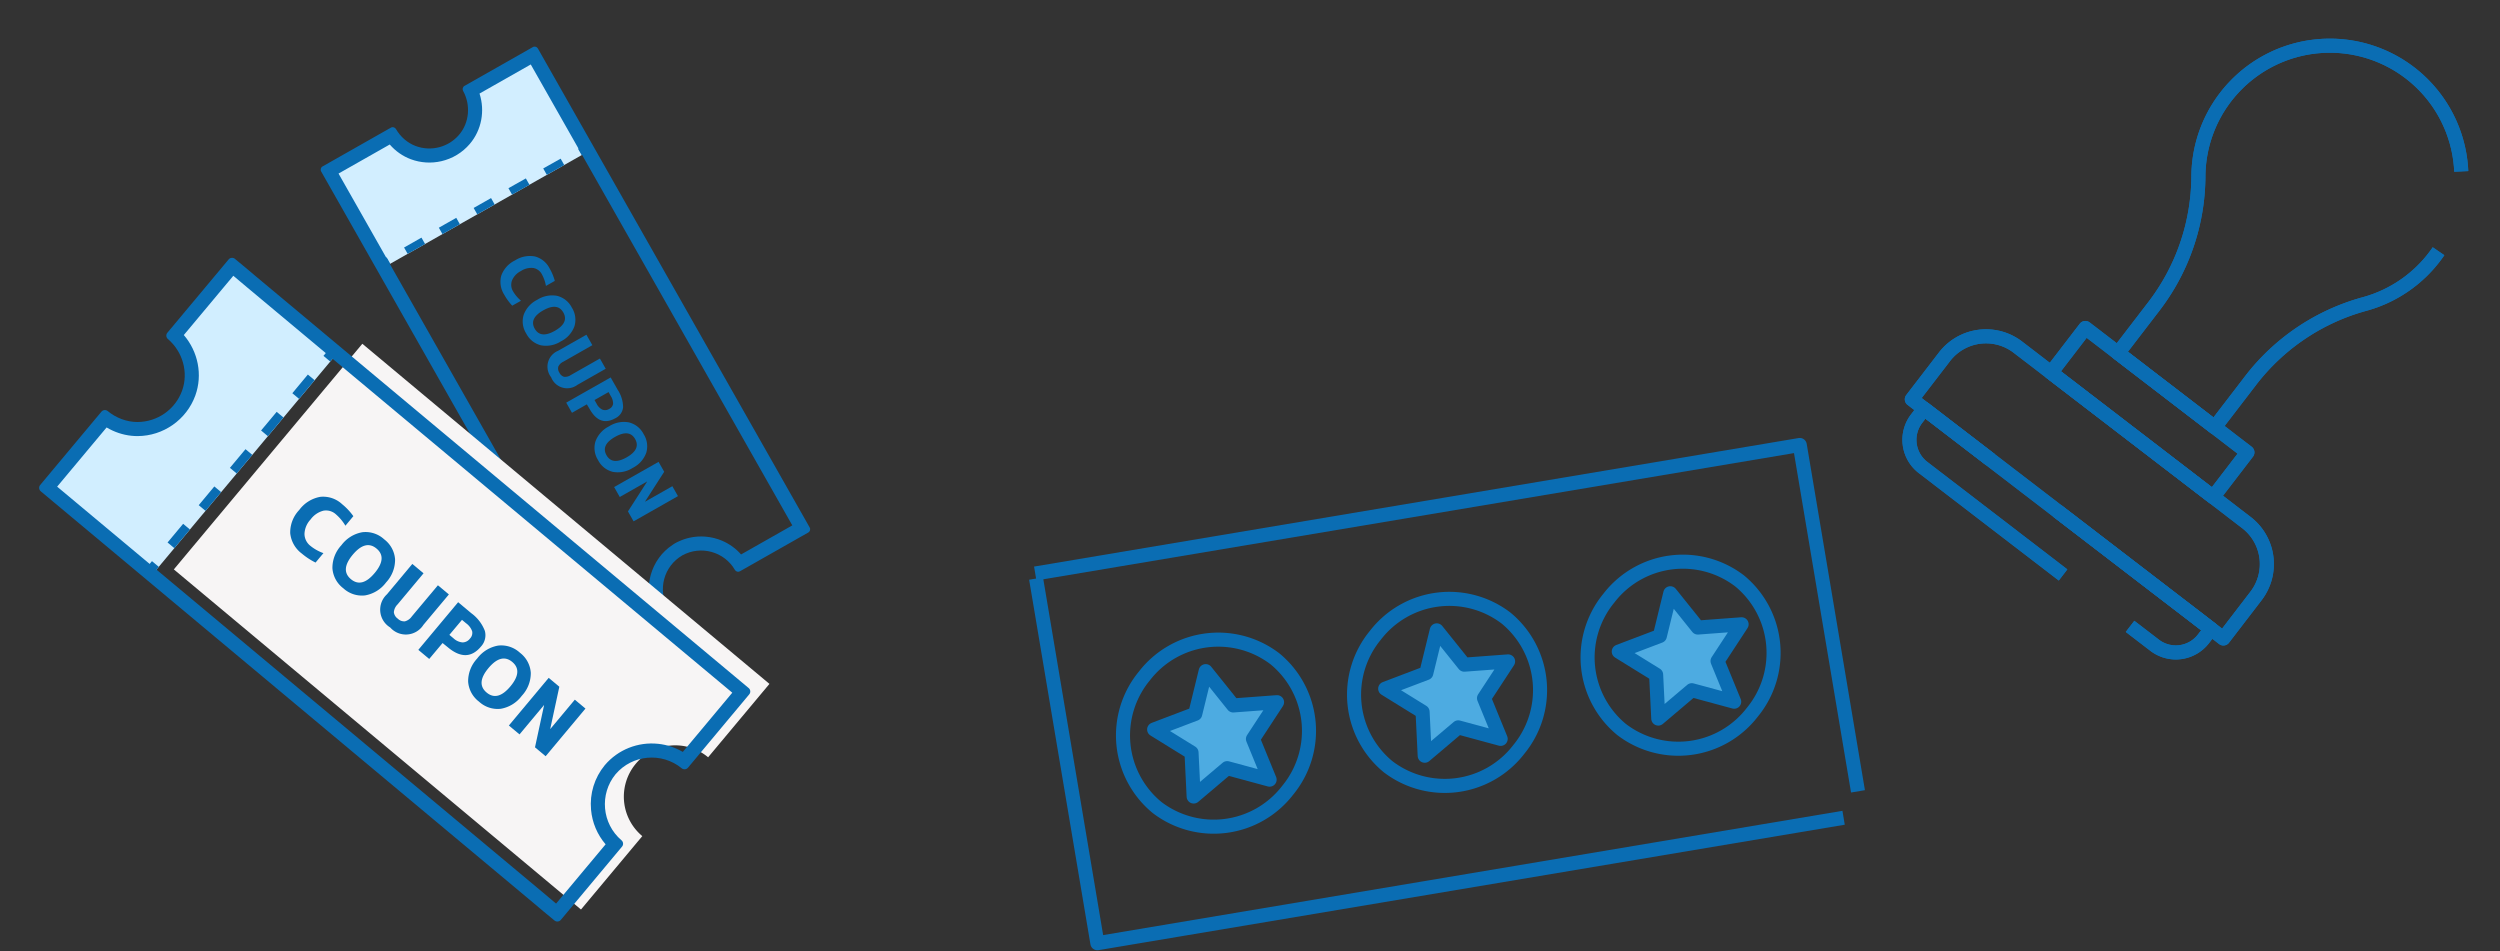<svg xmlns="http://www.w3.org/2000/svg" width="177.638" height="67.584" viewBox="0 0 177.638 67.584">
  <rect x="0" y="0" width="177.638" height="67.584" fill="#333333" stroke="none"/>
  <g id="グループ_9853" data-name="グループ 9853" transform="translate(-938.505 -971.499)">
    <g id="グループ_117" data-name="グループ 117" transform="translate(1011.736 968.696)">
      <g id="グループ_107" data-name="グループ 107" transform="matrix(0.966, 0.259, -0.259, 0.966, 70.973, 0)">
        <g id="グループ_105" data-name="グループ 105" transform="translate(0 0)">
          <path id="パス_90" data-name="パス 90" d="M14.939,5.554,1.53,0,0,3.695,13.409,9.249l1.53-3.695Z" transform="translate(9.066 24.186)" fill="none" stroke="#0a6db3" stroke-linejoin="round" stroke-width="1" stroke-dasharray="43 6" fill-rule="evenodd"/>
          <path id="パス_91" data-name="パス 91" d="M0,25.306l1.6-3.864A15.291,15.291,0,0,0,2.262,11.7a9.342,9.342,0,1,1,13.759,5.7A15.291,15.291,0,0,0,9.6,24.757L8,28.621,0,25.306Z" transform="translate(13.301 0)" fill="none" stroke="#0a6db3" stroke-linejoin="round" stroke-width="1" stroke-dasharray="43 6" fill-rule="evenodd"/>
          <path id="パス_92" data-name="パス 92" d="M27.238,12.974a3.719,3.719,0,0,0-2.013-4.859L6.316.283A3.719,3.719,0,0,0,1.457,2.3L0,5.814,25.781,16.493l1.457-3.519Z" transform="translate(0 26.459)" fill="none" stroke="#0a6db3" stroke-linejoin="round" stroke-width="1" stroke-dasharray="43 6" fill-rule="evenodd"/>
          <path id="パス_93" data-name="パス 93" d="M24.261,9.831.526,0,.188.815a2.476,2.476,0,0,0,1.34,3.234l19.16,7.936a2.476,2.476,0,0,0,3.235-1.34l.338-.815Z" transform="translate(0.497 32.697)" fill="none" stroke="#0a6db3" stroke-linejoin="round" stroke-width="1" stroke-dasharray="43 6" fill-rule="evenodd"/>
        </g>
        <g id="グループ_106" data-name="グループ 106" transform="translate(0 0)">
          <path id="パス_94" data-name="パス 94" d="M14.939,5.554,1.53,0,0,3.695,13.409,9.249l1.53-3.695Z" transform="translate(9.066 24.186)" fill="none" stroke="#0a6db3" stroke-linejoin="round" stroke-width="1" stroke-dasharray="43 6"/>
          <path id="パス_95" data-name="パス 95" d="M0,25.306l1.6-3.864A15.291,15.291,0,0,0,2.262,11.7a9.342,9.342,0,1,1,13.759,5.7A15.291,15.291,0,0,0,9.6,24.757L8,28.621,0,25.306Z" transform="translate(13.301 0)" fill="none" stroke="#0a6db3" stroke-linejoin="round" stroke-width="1" stroke-dasharray="43 6"/>
          <path id="パス_96" data-name="パス 96" d="M27.238,12.974a3.719,3.719,0,0,0-2.013-4.859L6.316.283A3.719,3.719,0,0,0,1.457,2.3L0,5.814,25.781,16.493l1.457-3.519Z" transform="translate(0 26.459)" fill="none" stroke="#0a6db3" stroke-linejoin="round" stroke-width="1" stroke-dasharray="43 6"/>
          <path id="パス_97" data-name="パス 97" d="M24.261,9.831.526,0,.188.815a2.476,2.476,0,0,0,1.34,3.234l19.16,7.936a2.476,2.476,0,0,0,3.235-1.34l.338-.815Z" transform="translate(0.497 32.697)" fill="none" stroke="#0a6db3" stroke-linejoin="round" stroke-width="1" stroke-dasharray="43 6"/>
        </g>
      </g>
      <g id="グループ_118" data-name="グループ 118" transform="translate(0 37.306) rotate(-3)">
        <rect id="長方形_19" data-name="長方形 19" width="55.058" height="26.623" transform="matrix(0.994, -0.114, 0.114, 0.994, 0, 6.257)" fill="rgba(0,0,0,0)" stroke="#0a6db3" stroke-linejoin="round" stroke-width="1" stroke-dasharray="80 3"/>
        <g id="グループ_110" data-name="グループ 110" transform="translate(2.868 8.905)">
          <g id="グループ_108" data-name="グループ 108" transform="translate(0 0)">
            <path id="パス_98" data-name="パス 98" d="M5.751.041A6.633,6.633,0,0,1,12.987,6a6.632,6.632,0,0,1-5.7,7.436A6.632,6.632,0,0,1,.046,7.477,6.632,6.632,0,0,1,5.751.041Z" transform="translate(10.013 0) rotate(48)" fill="rgba(0,0,0,0)" stroke="#0a6db3" stroke-linejoin="round" stroke-width="1" fill-rule="evenodd"/>
          </g>
          <g id="グループ_109" data-name="グループ 109" transform="matrix(-0.839, -0.545, 0.545, -0.839, 10.961, 15.983)">
            <path id="パス_101" data-name="パス 101" d="M4.072,0,5.763,2.624l3.12.095L6.91,5.138l.874,3L4.874,7.005,2.294,8.762l.175-3.117L0,3.735l3.018-.8Z" transform="translate(0 0)" fill="#4dabe1" stroke="#0a6db3" stroke-linejoin="round" stroke-width="1"/>
          </g>
        </g>
        <g id="グループ_143" data-name="グループ 143" transform="translate(19.415 6.871)">
          <path id="パス_98-2" data-name="パス 98" d="M5.751.041A6.633,6.633,0,0,1,12.987,6a6.632,6.632,0,0,1-5.7,7.436A6.632,6.632,0,0,1,.046,7.477,6.632,6.632,0,0,1,5.751.041Z" transform="translate(10.013 0) rotate(48)" fill="rgba(0,0,0,0)" stroke="#0a6db3" stroke-linejoin="round" stroke-width="1" fill-rule="evenodd"/>
        </g>
        <g id="グループ_144" data-name="グループ 144" transform="matrix(-0.839, -0.545, 0.545, -0.839, 30.376, 22.854)">
          <path id="パス_101-2" data-name="パス 101" d="M4.072,0,5.763,2.624l3.12.095L6.91,5.138l.874,3L4.874,7.005,2.294,8.762l.175-3.117L0,3.735l3.018-.8Z" transform="translate(0 0)" fill="#4dabe1" stroke="#0a6db3" stroke-linejoin="round" stroke-width="1"/>
        </g>
        <g id="グループ_145" data-name="グループ 145" transform="translate(36.124 5.101)">
          <path id="パス_98-3" data-name="パス 98" d="M5.751.041A6.633,6.633,0,0,1,12.987,6a6.632,6.632,0,0,1-5.7,7.436A6.632,6.632,0,0,1,.046,7.477,6.632,6.632,0,0,1,5.751.041Z" transform="translate(10.013 0) rotate(48)" fill="rgba(0,0,0,0)" stroke="#0a6db3" stroke-linejoin="round" stroke-width="1" fill-rule="evenodd"/>
        </g>
        <g id="グループ_146" data-name="グループ 146" transform="translate(47.086 21.084) rotate(-147)">
          <path id="パス_101-3" data-name="パス 101" d="M4.072,0,5.763,2.624l3.12.095L6.91,5.138l.874,3L4.874,7.005,2.294,8.762l.175-3.117L0,3.735l3.018-.8Z" transform="translate(0 0)" fill="#4dabe1" stroke="#0a6db3" stroke-linejoin="round" stroke-width="1"/>
        </g>
      </g>
    </g>
    <g id="グループ_149" data-name="グループ 149" transform="matrix(0.995, 0.105, -0.105, 0.995, 945.334, 967.79)">
      <g id="グループ_89" data-name="グループ 89" transform="translate(15.844 9.166) rotate(-19)">
        <path id="パス_66" data-name="パス 66" d="M18.784,7.785,2.32,12.693,0,4.907l5.355-1.6A3,3,0,1,0,11.108,1.6L16.463,0Z" transform="translate(0.258 0.258)" fill="#d2eeff"/>
        <g id="グループ_86" data-name="グループ 86" transform="translate(0 0)">
          <g id="パス_68" data-name="パス 68" fill="none">
            <path d="M27.842,36.663l.3,1.01a.263.263,0,0,1-.174.322l-.656.2-4.7,1.4a.263.263,0,0,1-.322-.174,2.771,2.771,0,0,0-3.411-1.845c-.32.092.318-.1,0,0a2.771,2.771,0,0,0-1.845,3.411.263.263,0,0,1-.174.322l-.656.2-4.7,1.4a.262.262,0,0,1-.322-.174c-.006-.021-.012-.043-.019-.064-.154-.483-.29-.972-.435-1.458l-.919-3.085-1.279-4.29L7.024,28.772,5.4,23.309l-1.6-5.375L2.326,13.008l-1.2-4.037L.311,6.249l-.3-1.01a.263.263,0,0,1,.174-.322l.656-.2,4.7-1.4a.263.263,0,0,1,.322.174,2.755,2.755,0,0,0,1.1,1.5A2.779,2.779,0,0,0,10.139,4.9a2.767,2.767,0,0,0,.979-2.976.263.263,0,0,1,.174-.322l.656-.2,4.7-1.4a.263.263,0,0,1,.322.174c.006.021.012.043.019.064Z" stroke="none"/>
            <path d="M 11.927 41.733 L 15.94 40.537 C 15.877 39.811 16.028 39.081 16.382 38.426 C 16.822 37.613 17.528 37.001 18.387 36.684 C 18.43 36.665 18.475 36.648 18.523 36.633 C 18.542 36.627 18.567 36.62 18.593 36.612 C 18.68 36.586 18.752 36.565 18.833 36.553 C 19.1 36.494 19.372 36.464 19.645 36.464 C 20.434 36.464 21.222 36.721 21.864 37.187 C 22.326 37.523 22.699 37.95 22.964 38.443 L 26.973 37.248 C 26.943 37.149 26.914 37.049 26.884 36.949 L 16.223 1.18 L 12.213 2.376 C 12.325 3.66 11.777 4.937 10.734 5.709 C 10.081 6.192 9.305 6.448 8.489 6.448 C 7.751 6.448 7.034 6.234 6.417 5.829 C 5.903 5.492 5.481 5.022 5.188 4.47 L 1.18 5.664 L 1.309 6.097 C 1.567 6.96 1.824 7.823 2.081 8.686 L 7.983 28.486 C 8.485 30.172 8.988 31.859 9.49 33.545 L 11.689 40.92 C 11.738 41.084 11.785 41.248 11.833 41.412 C 11.864 41.518 11.895 41.626 11.927 41.733 M 11.435 42.912 C 11.323 42.912 11.217 42.838 11.184 42.728 C 11.178 42.707 11.172 42.685 11.165 42.664 C 11.011 42.181 10.875 41.692 10.73 41.206 L 9.811 38.121 C 9.385 36.691 8.958 35.261 8.532 33.831 C 8.03 32.145 7.527 30.458 7.024 28.772 C 6.482 26.951 5.939 25.13 5.396 23.309 C 4.862 21.517 4.328 19.725 3.794 17.933 C 3.305 16.292 2.815 14.65 2.326 13.008 C 1.925 11.663 1.524 10.317 1.123 8.972 C 0.852 8.064 0.582 7.156 0.311 6.249 C 0.211 5.912 0.111 5.576 0.01 5.239 C -0.03 5.105 0.05 4.957 0.184 4.917 C 0.403 4.852 0.621 4.787 0.84 4.722 C 2.407 4.255 3.973 3.788 5.54 3.321 C 5.675 3.281 5.82 3.362 5.862 3.495 C 6.049 4.102 6.431 4.643 6.965 4.993 C 7.936 5.63 9.205 5.596 10.139 4.905 C 11.057 4.226 11.431 3.015 11.118 1.929 C 11.079 1.794 11.157 1.647 11.292 1.607 L 16.648 0.01 C 16.782 -0.03 16.929 0.05 16.969 0.184 C 16.976 0.206 16.982 0.227 16.988 0.248 L 27.842 36.663 C 27.943 37 28.043 37.337 28.143 37.673 C 28.183 37.807 28.103 37.955 27.969 37.995 C 27.75 38.06 27.532 38.125 27.313 38.19 C 25.747 38.657 24.18 39.124 22.614 39.591 C 22.478 39.631 22.333 39.551 22.292 39.417 C 21.849 37.978 20.327 37.155 18.88 37.572 C 19.133 37.494 18.783 37.598 18.788 37.598 C 18.789 37.598 18.814 37.591 18.88 37.572 C 17.441 38.015 16.618 39.537 17.036 40.984 C 17.074 41.118 16.996 41.266 16.861 41.306 L 16.206 41.501 C 14.639 41.968 13.073 42.435 11.506 42.902 C 11.482 42.909 11.459 42.912 11.435 42.912 Z" stroke="none" fill="#0a6db3"/>
          </g>
        </g>
        <g id="グループ_87" data-name="グループ 87" transform="translate(2.431 7.548)">
          <rect id="長方形_15" data-name="長方形 15" width="0.776" height="0.517" transform="translate(15.719 0.222) rotate(-16.598)" fill="#0a6db3"/>
          <path id="パス_69" data-name="パス 69" d="M.148,4.148,0,3.652l1.362-.406.148.5Zm2.723-.812-.148-.5,1.362-.406.148.5Zm2.723-.812-.148-.5,1.362-.406.148.5Zm2.723-.812-.148-.5L9.53.812l.148.5ZM11.039.9l-.148-.5L12.253,0,12.4.5Z" transform="translate(2.105 0.627)" fill="#0a6db3"/>
          <rect id="長方形_16" data-name="長方形 16" width="0.776" height="0.517" transform="matrix(0.958, -0.286, 0.286, 0.958, 0, 4.907)" fill="#0a6db3"/>
        </g>
        <g id="グループ_88" data-name="グループ 88" transform="translate(10.618 14.375)">
          <path id="パス_70" data-name="パス 70" d="M1.63.944a1.309,1.309,0,0,0-.767.51.9.9,0,0,0-.1.775,2.587,2.587,0,0,0,.4.773l-.688.2A3.963,3.963,0,0,1,.1,2.323,1.7,1.7,0,0,1,.191.958,1.908,1.908,0,0,1,1.383.117a1.951,1.951,0,0,1,1.445.04,1.629,1.629,0,0,1,.83,1.069,3.559,3.559,0,0,1,.159.94l-.693.206a2.665,2.665,0,0,0-.092-.853A.861.861,0,0,0,2.543.933,1.343,1.343,0,0,0,1.63.944Z" transform="translate(0 0)" fill="#0a6db3"/>
          <path id="パス_71" data-name="パス 71" d="M.918,3.322A1.606,1.606,0,0,1,.089,2.273,1.605,1.605,0,0,1,.208.942,1.942,1.942,0,0,1,1.389.114,1.944,1.944,0,0,1,2.83.16a1.606,1.606,0,0,1,.829,1.049A1.605,1.605,0,0,1,3.54,2.541a1.943,1.943,0,0,1-1.181.828A1.944,1.944,0,0,1,.918,3.322Zm1.195-.781q1.116-.333.878-1.132T1.633.942Q.515,1.275.754,2.075T2.112,2.541Z" transform="translate(0.912 3.08)" fill="#0a6db3"/>
          <path id="パス_72" data-name="パス 72" d="M3.463.818,1.19,1.5a.72.72,0,0,0-.426.261A.536.536,0,0,0,.746,2.2.536.536,0,0,0,1,2.556a.718.718,0,0,0,.5-.015l2.273-.678.238.8L1.8,3.325a1.217,1.217,0,0,1-1.7-.942A1.217,1.217,0,0,1,1,.661L3.219,0Z" transform="translate(1.928 6.395)" fill="#0a6db3"/>
          <path id="パス_73" data-name="パス 73" d="M1.4,1.483.237,1.831,0,1.036,3.478,0l.284.953a2.291,2.291,0,0,1,.1,1.31.97.97,0,0,1-.7.632q-1.223.365-1.638-1.03ZM2,1.306l.089.3a.884.884,0,0,0,.306.493.546.546,0,0,0,.489.054.473.473,0,0,0,.34-.286.982.982,0,0,0-.039-.588L3.1.979Z" transform="translate(2.666 9.738)" fill="#0a6db3"/>
          <path id="パス_74" data-name="パス 74" d="M.918,3.322A1.6,1.6,0,0,1,.089,2.273,1.605,1.605,0,0,1,.208.942,1.941,1.941,0,0,1,1.389.114,1.94,1.94,0,0,1,2.83.16a1.606,1.606,0,0,1,.829,1.049A1.605,1.605,0,0,1,3.54,2.541a1.942,1.942,0,0,1-1.181.828A1.942,1.942,0,0,1,.918,3.322Zm1.195-.781q1.116-.332.878-1.132T1.633.942Q.515,1.276.753,2.075T2.112,2.541Z" transform="translate(3.863 12.982)" fill="#0a6db3"/>
          <path id="パス_75" data-name="パス 75" d="M0,1.036,3.478,0l.231.776-1.8,1.756,0,.009,2.134-.636.231.776L.8,3.719.568,2.942l1.8-1.757,0-.009L.232,1.813Z" transform="translate(4.635 16.344)" fill="#0a6db3"/>
        </g>
      </g>
      <g id="グループ_93" data-name="グループ 93" transform="translate(0 20.88)">
        <path id="パス_76" data-name="パス 76" d="M19.833,5.5,8.2,22.842,0,17.341,3.784,11.7A3.648,3.648,0,0,0,7.848,5.641L11.632,0Z" transform="translate(0.313 0.313)" fill="#d1eeff"/>
        <path id="パス_77" data-name="パス 77" d="M34.074,27.625a3.647,3.647,0,0,0,1,5.061l-3.784,5.641L0,17.341,11.632,0,42.919,20.987l-3.784,5.641A3.647,3.647,0,0,0,34.074,27.625Z" transform="translate(10.122 5.101)" fill="#f7f5f5"/>
        <g id="グループ_90" data-name="グループ 90" transform="translate(0 0)">
          <g id="パス_78" data-name="パス 78" fill="none">
            <path d="M42.848,33.614a3.368,3.368,0,0,1,4.625-.911.32.32,0,0,0,.437-.086l3.321-4.95.463-.691a.319.319,0,0,0-.086-.436l-1.063-.713L47.677,23.9,43.424,21.05l-5.188-3.48-5.662-3.8L26.82,9.912,21.492,6.338,16.972,3.306,13.723,1.127C13.211.784,12.705.43,12.187.1L12.12.052a.319.319,0,0,0-.436.086L8.363,5.088,7.9,5.779a.319.319,0,0,0,.086.436,3.333,3.333,0,1,1-3.714,5.537.319.319,0,0,0-.437.086l-3.32,4.95-.463.691a.319.319,0,0,0,.086.436l1.063.713,2.868,1.924L8.321,23.4l5.188,3.48,5.662,3.8,5.754,3.86,5.329,3.575,4.519,3.032,3.249,2.179c.512.343,1.018.7,1.536,1.03l.067.045a.319.319,0,0,0,.436-.086l3.321-4.95.463-.691a.319.319,0,0,0-.086-.437,3.369,3.369,0,0,1-.911-4.625Z" stroke="none"/>
            <path d="M 39.61 43.195 L 42.552 38.81 C 42.59 38.753 42.628 38.696 42.666 38.64 C 42.007 38.02 41.558 37.211 41.379 36.306 C 41.156 35.176 41.382 34.024 42.013 33.065 L 42.023 33.05 C 42.836 31.86 44.185 31.15 45.63 31.15 C 46.255 31.15 46.867 31.284 47.429 31.539 L 50.482 26.988 L 49.988 26.656 C 49.031 26.015 48.076 25.374 47.119 24.733 L 37.68 18.401 C 35.792 17.135 33.905 15.869 32.018 14.603 L 13.166 1.957 C 12.994 1.842 12.824 1.726 12.653 1.61 C 12.483 1.494 12.309 1.376 12.135 1.26 L 9.08 5.815 C 10.215 6.882 10.718 8.489 10.343 10.003 C 9.904 11.773 8.39 13.096 6.575 13.296 C 6.427 13.312 6.276 13.32 6.127 13.32 C 5.504 13.32 4.888 13.182 4.316 12.917 L 1.264 17.467 L 1.758 17.798 C 2.714 18.439 3.67 19.081 4.626 19.722 L 14.066 26.054 C 15.953 27.32 17.841 28.586 19.728 29.852 L 25.482 33.712 C 26.724 34.545 27.965 35.377 29.207 36.21 L 35.33 40.318 C 36.414 41.044 37.497 41.771 38.58 42.497 C 38.752 42.612 38.923 42.729 39.094 42.846 C 39.264 42.961 39.437 43.078 39.61 43.195 M 39.798 44.455 C 39.738 44.455 39.678 44.438 39.626 44.403 C 39.603 44.388 39.581 44.372 39.558 44.358 C 39.04 44.024 38.534 43.671 38.022 43.328 C 36.94 42.601 35.857 41.875 34.773 41.148 C 33.267 40.138 31.76 39.127 30.254 38.117 C 28.478 36.925 26.701 35.734 24.925 34.542 C 23.007 33.256 21.089 31.969 19.171 30.682 C 17.283 29.416 15.396 28.15 13.509 26.884 C 11.78 25.724 10.05 24.564 8.321 23.404 C 6.904 22.454 5.486 21.503 4.069 20.552 C 3.113 19.911 2.157 19.27 1.201 18.629 C 0.847 18.391 0.492 18.153 0.138 17.915 C -0.004 17.82 -0.043 17.62 0.052 17.479 C 0.206 17.249 0.361 17.018 0.515 16.788 L 3.836 11.838 C 3.931 11.695 4.13 11.658 4.272 11.752 C 4.917 12.176 5.694 12.386 6.466 12.302 C 7.868 12.147 9.032 11.133 9.372 9.762 C 9.706 8.416 9.12 6.991 7.986 6.215 C 7.845 6.119 7.805 5.921 7.9 5.779 C 8.054 5.548 8.209 5.318 8.363 5.088 C 9.47 3.438 10.577 1.788 11.684 0.138 C 11.779 -0.004 11.979 -0.043 12.12 0.052 C 12.142 0.067 12.165 0.082 12.187 0.097 C 12.705 0.43 13.211 0.784 13.723 1.127 C 14.806 1.853 15.889 2.58 16.972 3.306 C 18.479 4.317 19.985 5.327 21.492 6.338 C 23.268 7.529 25.044 8.721 26.82 9.912 C 28.739 11.199 30.657 12.486 32.575 13.772 C 34.462 15.038 36.35 16.304 38.237 17.57 C 39.966 18.73 41.695 19.89 43.424 21.05 C 44.842 22.001 46.259 22.952 47.677 23.902 C 48.633 24.543 49.589 25.185 50.545 25.826 C 50.899 26.064 51.254 26.301 51.608 26.539 C 51.75 26.634 51.789 26.834 51.694 26.976 C 51.54 27.206 51.385 27.436 51.231 27.666 C 50.124 29.317 49.017 30.967 47.91 32.617 C 47.814 32.759 47.616 32.796 47.474 32.703 C 45.944 31.697 43.882 32.103 42.848 33.614 C 41.843 35.143 42.249 37.206 43.76 38.239 C 43.901 38.336 43.941 38.534 43.846 38.676 C 43.691 38.906 43.537 39.136 43.382 39.367 C 42.276 41.017 41.169 42.667 40.062 44.317 C 40.002 44.406 39.9 44.455 39.798 44.455 Z M 42.59 34.141 C 42.59 34.141 42.654 34.01 42.847 33.616 C 42.831 33.65 42.59 34.141 42.59 34.141 Z M 42.847 33.616 C 42.848 33.616 42.848 33.616 42.848 33.616 L 42.847 33.616 Z M 42.848 33.616 C 42.848 33.616 42.848 33.615 42.848 33.615 C 42.848 33.616 42.848 33.616 42.848 33.616 Z M 42.848 33.615 C 42.848 33.615 42.848 33.615 42.848 33.615 C 42.848 33.615 42.848 33.615 42.848 33.615 Z M 42.848 33.615 L 42.848 33.615 C 42.848 33.615 42.848 33.615 42.848 33.615 Z M 42.848 33.615 C 42.848 33.615 42.848 33.615 42.848 33.614 C 42.848 33.615 42.848 33.615 42.848 33.615 Z M 42.848 33.614 L 42.848 33.614 C 42.848 33.614 42.848 33.614 42.848 33.614 Z M 42.848 33.614 C 42.848 33.614 42.848 33.614 42.848 33.614 C 42.848 33.614 42.848 33.614 42.848 33.614 Z" stroke="none" fill="#0a6db3"/>
          </g>
        </g>
        <g id="グループ_91" data-name="グループ 91" transform="translate(7.991 5.463)">
          <rect id="長方形_17" data-name="長方形 17" width="0.943" height="0.629" transform="matrix(0.557, -0.83, 0.83, 0.557, 11.107, 0.783)" fill="#0a6db3"/>
          <path id="パス_79" data-name="パス 79" d="M.522,13.257,0,12.906l.962-1.434.522.35Zm1.924-2.868-.522-.35L2.886,8.6l.522.35ZM4.37,7.52l-.522-.35.962-1.434.522.35ZM6.294,4.652,5.771,4.3l.962-1.434.522.35ZM8.218,1.784,7.7,1.434,8.657,0l.522.35Z" transform="translate(1.487 2.218)" fill="#0a6db3"/>
          <rect id="長方形_18" data-name="長方形 18" width="0.943" height="0.629" transform="translate(0 17.341) rotate(-56.147)" fill="#0a6db3"/>
        </g>
        <g id="グループ_92" data-name="グループ 92" transform="translate(18.044 16.178)">
          <path id="パス_80" data-name="パス 80" d="M1.366,1.714a1.592,1.592,0,0,0-.325,1.071,1.091,1.091,0,0,0,.511.8A3.145,3.145,0,0,0,2.522,4l-.486.725A4.824,4.824,0,0,1,1,4.192,2.067,2.067,0,0,1,.028,2.84,2.317,2.317,0,0,1,.494,1.129,2.374,2.374,0,0,1,1.879.048,1.98,1.98,0,0,1,3.484.408a4.33,4.33,0,0,1,.876.758L3.87,1.9a3.242,3.242,0,0,0-.747-.728A1.045,1.045,0,0,0,2.212,1,1.632,1.632,0,0,0,1.366,1.714Z" transform="translate(0 0)" fill="#0a6db3"/>
          <path id="パス_81" data-name="パス 81" d="M2.529,4.494A1.952,1.952,0,0,1,.94,4.152a1.95,1.95,0,0,1-.919-1.34,2.361,2.361,0,0,1,.466-1.69A2.361,2.361,0,0,1,1.874.05,1.951,1.951,0,0,1,3.463.392a1.952,1.952,0,0,1,.919,1.34,2.361,2.361,0,0,1-.466,1.69A2.362,2.362,0,0,1,2.529,4.494Zm.515-1.657Q3.832,1.662,2.99,1.1T1.358,1.71q-.79,1.178.052,1.743T3.044,2.837Z" transform="translate(3.248 2.181)" fill="#0a6db3"/>
          <path id="パス_82" data-name="パス 82" d="M2.795.578,1.189,2.973a.875.875,0,0,0-.2.574.651.651,0,0,0,.324.427.652.652,0,0,0,.518.138.875.875,0,0,0,.457-.4L3.9,1.317l.842.565L3.172,4.218a1.479,1.479,0,0,1-2.326.435,1.479,1.479,0,0,1-.48-2.317L1.933,0Z" transform="translate(6.948 4.1)" fill="#0a6db3"/>
          <path id="パス_83" data-name="パス 83" d="M1.662,3,.837,4.224,0,3.663,2.457,0l1,.673a2.782,2.782,0,0,1,1.1,1.153A1.179,1.179,0,0,1,4.4,2.962q-.864,1.288-2.333.3Zm.42-.627.313.21a1.075,1.075,0,0,0,.669.225.663.663,0,0,0,.5-.328.575.575,0,0,0,.1-.531,1.191,1.191,0,0,0-.491-.521l-.313-.21Z" transform="translate(9.945 6.461)" fill="#0a6db3"/>
          <path id="パス_84" data-name="パス 84" d="M2.529,4.494A1.952,1.952,0,0,1,.94,4.152a1.952,1.952,0,0,1-.919-1.34,2.361,2.361,0,0,1,.466-1.69A2.36,2.36,0,0,1,1.874.05,1.951,1.951,0,0,1,3.463.392a1.952,1.952,0,0,1,.919,1.34,2.361,2.361,0,0,1-.466,1.69A2.36,2.36,0,0,1,2.529,4.494Zm.515-1.657Q3.832,1.662,2.99,1.1T1.358,1.71q-.79,1.178.052,1.743T3.044,2.837Z" transform="translate(13.678 9.177)" fill="#0a6db3"/>
          <path id="パス_85" data-name="パス 85" d="M0,3.663,2.457,0l.818.548L2.947,3.588l.01.007L4.465,1.347l.818.549L2.826,5.558l-.818-.549L2.335,1.97l-.01-.006L.818,4.211Z" transform="translate(16.904 11.129)" fill="#0a6db3"/>
        </g>
      </g>
    </g>
  </g>
</svg>
